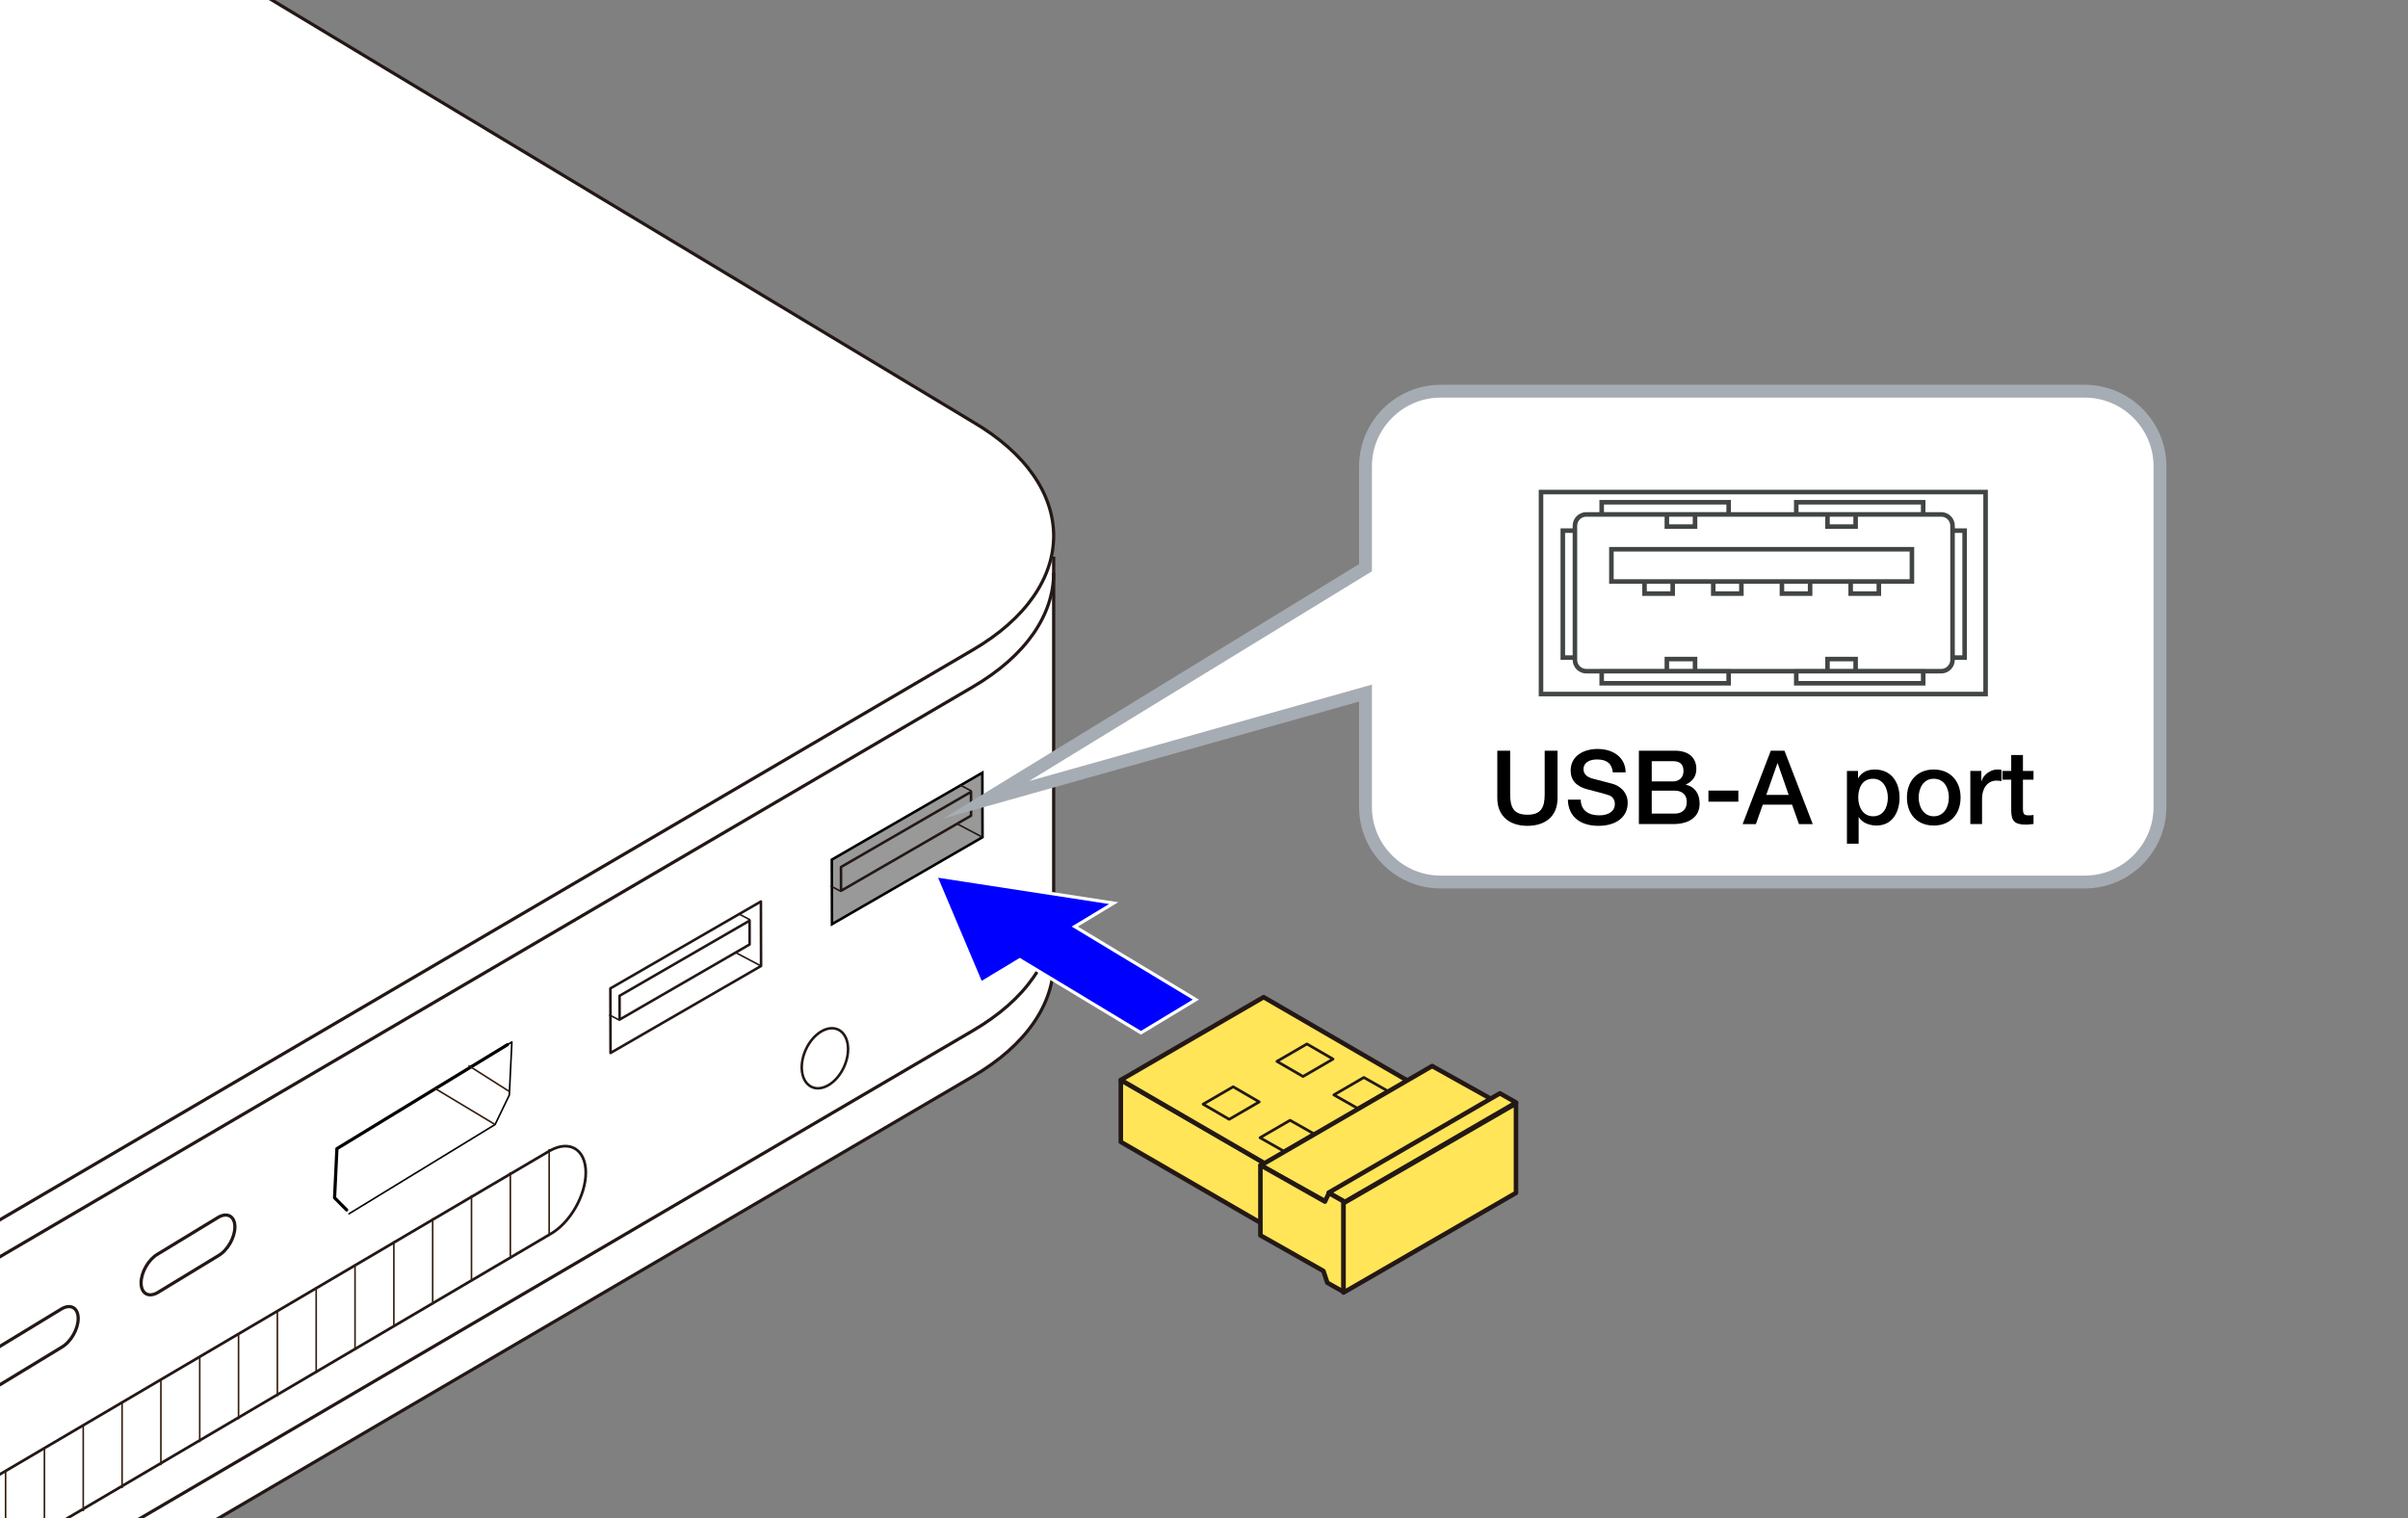 <?xml version="1.0" encoding="UTF-8"?>
<svg xmlns="http://www.w3.org/2000/svg" version="1.1" viewBox="0 0 375 236.447">
  <rect x="0" y="0" width="375" height="236.447" fill="#808080" stroke="none"/>
  <!-- Generator: Adobe Illustrator 29.6.1, SVG Export Plug-In . SVG Version: 2.1.1 Build 9)  -->
  <g id="_レイヤー_1" data-name="レイヤー_1">
    <g id="_レイヤー_11" data-name="レイヤー_1">
      <g>
        <g>
          <path d="M-307.591,213.914l157.92,94.401c16.841,9.825,44.147,9.825,61.001,0l240.121-140.652c8.423-4.91,12.637-11.343,12.637-17.778v-63.198" fill="#fff" stroke="#231815" stroke-linejoin="round" stroke-width=".5"/>
          <path d="M164.089,89.213c0,6.438-4.213,12.871-12.637,17.781L-88.67,247.644c-4.255,2.48-9.176,4.334-14.426,5.56,0,0-8.437,1.489-8.437,11.156v36.066s.598,7.435,8.437,6.321c5.25-1.228,10.171-3.081,14.426-5.561l240.121-140.65c8.423-4.91,12.637-11.343,12.637-17.781" fill="none" stroke="#231815" stroke-linejoin="round" stroke-width=".5"/>
          <path d="M2.033-24.26l149.418,89.932c16.849,9.827,16.849,25.75,0,35.566L-88.67,241.887c-16.855,9.825-44.16,9.825-61.001,0l-157.92-94.401" fill="#fff" stroke="#231815" stroke-linejoin="round" stroke-width=".5"/>
          <path d="M131.426,166.185c-1.139,2.47-3.387,3.849-5.02,3.088-1.64-.765-2.042-3.38-.901-5.85,1.135-2.461,3.383-3.845,5.02-3.085,1.633.769,2.042,3.388.901,5.847Z" fill="none" stroke="#231815" stroke-linejoin="round" stroke-width=".4"/>
          <g>
            <polyline points="54.354 189.021 77.098 175.126 79.316 170.533 79.714 162.271 79.02 162.694" fill="none" stroke="#000" stroke-linecap="round" stroke-linejoin="round" stroke-width=".25"/>
            <polyline points="79.02 162.694 52.469 178.884 52.103 186.538 53.985 188.424" fill="none" stroke="#000" stroke-linecap="round" stroke-linejoin="round" stroke-width=".5"/>
            <line x1="77.098" y1="175.126" x2="67.801" y2="169.535" fill="none" stroke="#341e0e" stroke-width=".25"/>
            <line x1="79.37" y1="170.012" x2="72.954" y2="165.934" fill="none" stroke="#341e0e" stroke-width=".25"/>
          </g>
          <g>
            <g>
              <polygon points="-47.094 258.906 -23.884 245.498 -23.928 222.985 -47.142 236.397 -47.094 258.906" fill="#fff" stroke="#231815" stroke-width=".5"/>
              <polygon points="-39.603 234.687 -39.592 235.786 -41.11 236.662 -41.095 239.246 -45.077 241.544 -45.052 255.523 -26.006 244.522 -26.037 230.545 -29.741 232.678 -29.741 230.099 -31.163 230.915 -31.163 229.814 -39.603 234.687" fill="none" stroke="#231815" stroke-width=".5"/>
            </g>
            <line x1="-25.983" y1="244.613" x2="-40.385" y2="236.581" fill="none" stroke="#231815" stroke-linejoin="round" stroke-width=".25"/>
          </g>
          <g>
            <path d="M-63.883,246.263l-2.629,1.511-2.25,4.679-2.161,1.243-2.258-2.068-2.726,1.568c-3.707,2.14-6.71,7.359-6.702,11.654.008,4.3,3.017,6.051,6.728,3.906l2.716-1.573,2.256-4.672,2.156-1.244,2.261,2.072,2.625-1.518c3.705-2.139,6.71-7.361,6.707-11.649-.005-4.306-3.02-6.051-6.726-3.909Z" fill="none" stroke="#231815" stroke-linejoin="round" stroke-width=".5"/>
            <line x1="-78.615" y1="255.479" x2="-68.662" y2="261.257" fill="none" stroke="#231815" stroke-width=".5"/>
            <line x1="-80.012" y1="257.101" x2="-70.832" y2="262.444" fill="none" stroke="#231815" stroke-width=".25"/>
            <path d="M-81.065,259.608l3.046,1.896c.646.376,1.478.155,1.846-.494.375-.648.154-1.478-.492-1.851l-3.217-1.859" fill="#fff" stroke="#231815" stroke-linecap="round" stroke-width=".5"/>
            <path d="M-68.511,252.871l3.054,1.894c.644.371,1.471.152,1.84-.496.374-.651.158-1.478-.492-1.853l-3.216-1.861" fill="#fff" stroke="#231815" stroke-linecap="round" stroke-width=".5"/>
            <line x1="-82.185" y1="261.858" x2="-72.868" y2="267.275" fill="none" stroke="#231815" stroke-width=".25"/>
          </g>
          <path d="M21.975,199.793c-.006-1.649,1.145-3.654,2.57-4.477l9.456-5.748c1.419-.82,2.579-.149,2.579,1.5h0c.006,1.652-1.147,3.654-2.566,4.475l-9.458,5.752c-1.424.82-2.576.149-2.581-1.501h0Z" fill="#fff" stroke="#231815" stroke-width=".5"/>
          <path d="M-2.428,214.052c-.006-1.649,1.145-3.654,2.57-4.477l9.456-5.748c1.419-.82,2.579-.149,2.579,1.5h0c.006,1.652-1.147,3.654-2.566,4.475L.152,215.553c-1.424.819-2.576.149-2.581-1.501h0Z" fill="#fff" stroke="#231815" stroke-width=".5"/>
          <g>
            <path d="M-99.612,269.65c.095.249-.025.614-.27.813-1.295,1.058-2.13,2.786-2.128,4.401.004,2.147,1.514,3.347,3.364,2.675s3.352-2.963,3.348-5.109c-.003-1.483-.716-2.559-1.862-2.809-.235-.052-.331-.348-.213-.663.117-.315.402-.529.637-.478,1.471.321,2.387,1.702,2.391,3.605.005,2.755-1.923,5.698-4.298,6.559s-4.312-.679-4.317-3.434c-.004-2.074,1.069-4.291,2.732-5.649.245-.199.519-.159.616.09Z" fill="#231815"/>
            <path d="M-98.057,267.551l.01,5.058c0,.304-.211.629-.475.724-.263.096-.476-.075-.476-.379l-.01-5.058c0-.304.211-.628.474-.724.264-.096.476.075.477.379Z" fill="#231815"/>
          </g>
          <g>
            <g>
              <polygon points="95.079 163.98 118.521 150.433 118.497 140.391 95.053 153.928 95.079 163.98" fill="none" stroke="#231815" stroke-linejoin="round" stroke-width=".4"/>
              <polygon points="96.483 155.078 116.733 143.374 116.737 147.082 96.493 158.78 96.483 155.078" fill="none" stroke="#231815" stroke-linejoin="round" stroke-width=".4"/>
            </g>
            <line x1="118.521" y1="150.433" x2="114.554" y2="148.343" fill="none" stroke="#231815" stroke-width=".25"/>
            <line x1="116.804" y1="143.244" x2="114.969" y2="142.278" fill="none" stroke="#231815" stroke-width=".25"/>
            <line x1="96.474" y1="158.875" x2="94.869" y2="158.03" fill="none" stroke="#231815" stroke-width=".25"/>
          </g>
          <g>
            <g>
              <polygon points="129.565 143.925 153.008 130.378 152.984 120.335 129.54 133.873 129.565 143.925" fill="#999" stroke="#000" stroke-miterlimit="10" stroke-width=".4"/>
              <polygon points="130.969 135.022 151.219 123.319 151.224 127.026 130.979 138.723 130.969 135.022" fill="none" stroke="#231815" stroke-linejoin="round" stroke-width=".4"/>
            </g>
            <line x1="153.008" y1="130.378" x2="149.039" y2="128.288" fill="none" stroke="#231815" stroke-width=".25"/>
            <line x1="151.291" y1="123.189" x2="149.456" y2="122.222" fill="none" stroke="#231815" stroke-width=".25"/>
            <line x1="130.961" y1="138.819" x2="129.356" y2="137.974" fill="none" stroke="#231815" stroke-width=".25"/>
          </g>
          <g>
            <path d="M-10.55,242.122c-.003-3.597,2.48-7.89,5.553-9.595l90.659-53.344c3.064-1.707,5.557-.174,5.565,3.418h0c-.002,3.592-2.485,7.893-5.553,9.6L-4.988,245.546c-3.069,1.696-5.559.174-5.563-3.424h0Z" fill="#fff" stroke="#231815" stroke-linejoin="round" stroke-width=".425"/>
            <g>
              <line x1="85.52" y1="178.957" x2="85.52" y2="192.348" fill="none" stroke="#341e0e" stroke-width=".25"/>
              <line x1="79.474" y1="182.54" x2="79.474" y2="195.93" fill="none" stroke="#341e0e" stroke-width=".25"/>
              <line x1="73.427" y1="186.122" x2="73.427" y2="199.513" fill="none" stroke="#341e0e" stroke-width=".25"/>
              <line x1="67.381" y1="189.705" x2="67.381" y2="203.095" fill="none" stroke="#341e0e" stroke-width=".25"/>
              <line x1="61.335" y1="193.288" x2="61.335" y2="206.679" fill="none" stroke="#341e0e" stroke-width=".25"/>
              <line x1="55.288" y1="196.87" x2="55.288" y2="210.261" fill="none" stroke="#341e0e" stroke-width=".25"/>
              <line x1="49.242" y1="200.453" x2="49.242" y2="213.844" fill="none" stroke="#341e0e" stroke-width=".25"/>
              <line x1="43.195" y1="204.035" x2="43.195" y2="217.426" fill="none" stroke="#341e0e" stroke-width=".25"/>
              <line x1="37.149" y1="207.618" x2="37.149" y2="221.009" fill="none" stroke="#341e0e" stroke-width=".25"/>
              <line x1="31.103" y1="211.2" x2="31.103" y2="224.591" fill="none" stroke="#341e0e" stroke-width=".25"/>
              <line x1="25.056" y1="214.784" x2="25.056" y2="228.174" fill="none" stroke="#341e0e" stroke-width=".25"/>
              <line x1="19.01" y1="218.366" x2="19.01" y2="231.757" fill="none" stroke="#341e0e" stroke-width=".25"/>
              <line x1="12.964" y1="221.949" x2="12.964" y2="235.339" fill="none" stroke="#341e0e" stroke-width=".25"/>
              <line x1="6.917" y1="225.531" x2="6.917" y2="238.922" fill="none" stroke="#341e0e" stroke-width=".25"/>
              <line x1=".871" y1="229.114" x2=".871" y2="242.504" fill="none" stroke="#341e0e" stroke-width=".25"/>
              <line x1="-5.176" y1="232.697" x2="-5.176" y2="246.087" fill="none" stroke="#341e0e" stroke-width=".25"/>
            </g>
          </g>
        </g>
        <polygon points="167.375 144.295 173.43 140.644 145.69 136.379 152.761 153.109 158.816 149.46 177.68 160.839 186.231 155.67 167.375 144.295" fill="blue" stroke="#fff" stroke-width=".5"/>
      </g>
    </g>
    <path d="M324.675,60.924h-100.331c-6.427,0-11.694,5.263-11.694,11.691v15.794l-59.084,36.146,59.084-16.619v17.733c0,6.434,5.267,11.69,11.694,11.69h100.331c6.434,0,11.698-5.256,11.698-11.69v-53.054c0-6.427-5.263-11.691-11.698-11.691" fill="#fff"/>
    <path d="M324.675,60.924h-100.331c-6.427,0-11.694,5.263-11.694,11.691v15.794l-59.084,36.146,59.084-16.619v17.733c0,6.434,5.267,11.69,11.694,11.69h100.331c6.434,0,11.698-5.256,11.698-11.69v-53.054c0-6.427-5.263-11.691-11.698-11.691Z" fill="none" stroke="#a6acb3" stroke-miterlimit="10" stroke-width="2"/>
    <g>
      <path d="M235.178,116.907v6.755c0,1.985.48,3.217,2.689,3.217,2.177,0,2.688-1.185,2.688-3.169v-6.803h2.001v7.395c0,2.865-1.953,4.306-4.689,4.306-2.722,0-4.69-1.457-4.69-4.306v-7.395h2.001Z"/>
      <path d="M253.164,120.285h-2v-.016c-.129-1.344-.929-2-2.466-2-1.2,0-2.097.528-2.097,1.488,0,.752.48,1.249,1.457,1.505l3.057.8c.977.256,2.369,1.185,2.369,2.961,0,2.257-1.856,3.585-4.546,3.585-2.865,0-4.722-1.457-4.77-4.082h2.001c.016,1.633,1.152,2.449,2.896,2.449,1.537,0,2.417-.721,2.417-1.729,0-.72-.352-1.216-.944-1.409-.64-.208-1.136-.352-3.265-.896-1.809-.448-2.674-1.457-2.674-2.945,0-2.321,2.098-3.361,4.178-3.361,2.481,0,4.37,1.345,4.386,3.649Z"/>
      <path d="M260.844,116.907c1.969,0,3.329.96,3.329,2.833,0,1.153-.561,1.937-1.633,2.433v.032c1.377.304,2.146,1.393,2.146,2.945,0,2.049-1.602,3.185-4.13,3.185h-5.33v-11.429h5.618ZM260.523,121.694c.912,0,1.648-.561,1.648-1.601,0-1.057-.528-1.553-1.616-1.553h-3.329v3.153h3.297ZM260.812,126.703c1.137,0,1.873-.656,1.873-1.809,0-1.168-.769-1.761-1.873-1.761h-3.585v3.569h3.585Z"/>
      <path d="M270.715,123.118v1.729h-4.658v-1.729h4.658Z"/>
      <path d="M277.898,116.907l4.402,11.429h-2.146l-1.072-3.025h-4.562l-1.072,3.025h-2.065l4.386-11.429h2.129ZM276.794,118.876l-1.729,4.914h3.489l-1.713-4.914h-.048Z"/>
      <path d="M295.82,124.238c0,2.177-1.089,4.322-3.57,4.322-1.04,0-2.208-.368-2.769-1.296h-.032v4.129h-1.824v-11.333h1.729v1.121h.032c.527-.96,1.504-1.345,2.561-1.345,2.593,0,3.874,1.985,3.874,4.402ZM291.706,127.12c1.648,0,2.289-1.473,2.289-2.914,0-1.376-.688-2.929-2.305-2.929-1.697,0-2.305,1.441-2.305,2.929,0,1.425.704,2.914,2.32,2.914Z"/>
      <path d="M305.324,124.191c0,2.577-1.585,4.37-4.178,4.37s-4.178-1.777-4.178-4.37c0-2.529,1.585-4.354,4.178-4.354s4.178,1.825,4.178,4.354ZM301.146,127.12c1.616,0,2.353-1.489,2.353-2.929,0-1.473-.72-2.914-2.368-2.914-1.585,0-2.337,1.457-2.337,2.914,0,1.424.736,2.929,2.353,2.929Z"/>
      <path d="M311.691,119.885v1.76c-.272-.048-.528-.08-.784-.08-1.361,0-2.241,1.184-2.241,2.769v4.001h-1.825v-8.275h1.713v1.601h.032c.256-1.056,1.488-1.825,2.417-1.825.353,0,.416,0,.688.048Z"/>
      <path d="M315.034,117.58v2.481h1.648v1.36h-1.648v4.514c0,.864.208,1.041.913,1.041.336,0,.672-.032.735-.064v1.409c-.72.08-.928.096-1.184.096-1.745,0-2.289-.56-2.289-2.225v-4.77h-1.377v-1.36h1.377v-2.481h1.824Z"/>
    </g>
    <path d="M250.945,90.554v-5.021h46.801v5.021h-46.801ZM284.597,104.525v-1.89h4.381v1.89h-4.381ZM259.582,104.525v-1.89h4.388v1.89h-4.388ZM279.732,106.408v-1.89h19.769v1.89h-19.769ZM249.433,106.408v-1.89h19.769v1.89h-19.769ZM288.978,82.002v-1.893h-4.381v1.893h4.381ZM292.593,92.444v-1.89h-4.384v1.89h4.384ZM281.889,92.444v-1.89h-4.388v1.89h4.388ZM271.187,92.444v-1.89h-4.381v1.89h4.381ZM260.49,92.444v-1.89h-4.384v1.89h4.384ZM263.97,82.002v-1.893h-4.388v1.893h4.388ZM299.497,80.109v-1.89h-19.765v1.89h19.765ZM305.953,102.404v-19.765h-1.883v19.765h1.883ZM245.266,102.404v-19.765h-1.886v19.765h1.886ZM269.202,80.109v-1.89h-19.769v1.89h19.769ZM304.07,102.764c0,.964-.794,1.762-1.758,1.762h-55.285c-.961,0-1.762-.797-1.762-1.762v-20.9c0-.964.801-1.754,1.762-1.754h55.285c.964,0,1.758.79,1.758,1.754v20.9Z" fill="none" stroke="#414644" stroke-width=".709"/>
    <path d="M239.984,108.084v-31.456h69.235v31.456h-69.235Z" fill="none" stroke="#414644" stroke-width=".709"/>
  </g>
  <g id="_編集モード1" data-name="編集モード">
    <g>
      <polygon points="198.682 191.806 174.545 177.831 174.545 168.197 198.682 182.172 198.682 191.806" fill="#ffe557" stroke="#231815" stroke-linejoin="round" stroke-width=".709"/>
      <polygon points="174.562 168.179 198.702 182.182 220.928 169.29 196.787 155.287 174.562 168.179" fill="#ffe557" stroke="#231815" stroke-linejoin="round" stroke-width=".709"/>
      <polygon points="202.922 167.643 198.858 165.289 203.529 162.577 207.594 164.931 202.922 167.643" fill="none" stroke="#231815" stroke-linejoin="round" stroke-width=".425"/>
      <polygon points="191.423 174.312 187.362 171.957 192.04 169.244 196.1 171.6 191.423 174.312" fill="none" stroke="#231815" stroke-linejoin="round" stroke-width=".425"/>
      <polygon points="211.405 172.591 207.722 170.509 212.393 167.798 216.077 169.88 211.405 172.591" fill="none" stroke="#231815" stroke-linejoin="round" stroke-width=".425"/>
      <polygon points="199.906 179.262 196.225 177.177 200.904 174.465 204.583 176.549 199.906 179.262" fill="none" stroke="#231815" stroke-linejoin="round" stroke-width=".425"/>
      <polygon points="196.357 181.484 207.351 187.619 234.021 172.148 223.028 166.015 196.357 181.484" fill="#ffe557" stroke="#231815" stroke-linejoin="round" stroke-width=".709"/>
      <polygon points="206.91 185.737 209.439 187.171 236.109 171.701 233.582 170.268 206.91 185.737" fill="#ffe557" stroke="#231815" stroke-linejoin="round" stroke-width=".709"/>
      <polygon points="209.263 201.209 206.704 199.76 206.096 197.933 196.285 192.381 196.285 181.444 206.332 187.128 206.953 185.799 209.263 187.106 209.263 201.209" fill="#ffe557" stroke="#231815" stroke-linejoin="round" stroke-width=".709"/>
      <polygon points="236.086 185.774 209.228 201.292 209.228 187.373 236.086 171.853 236.086 185.774" fill="#ffe557" stroke="#231815" stroke-linejoin="round" stroke-width=".709"/>
    </g>
  </g>
</svg>